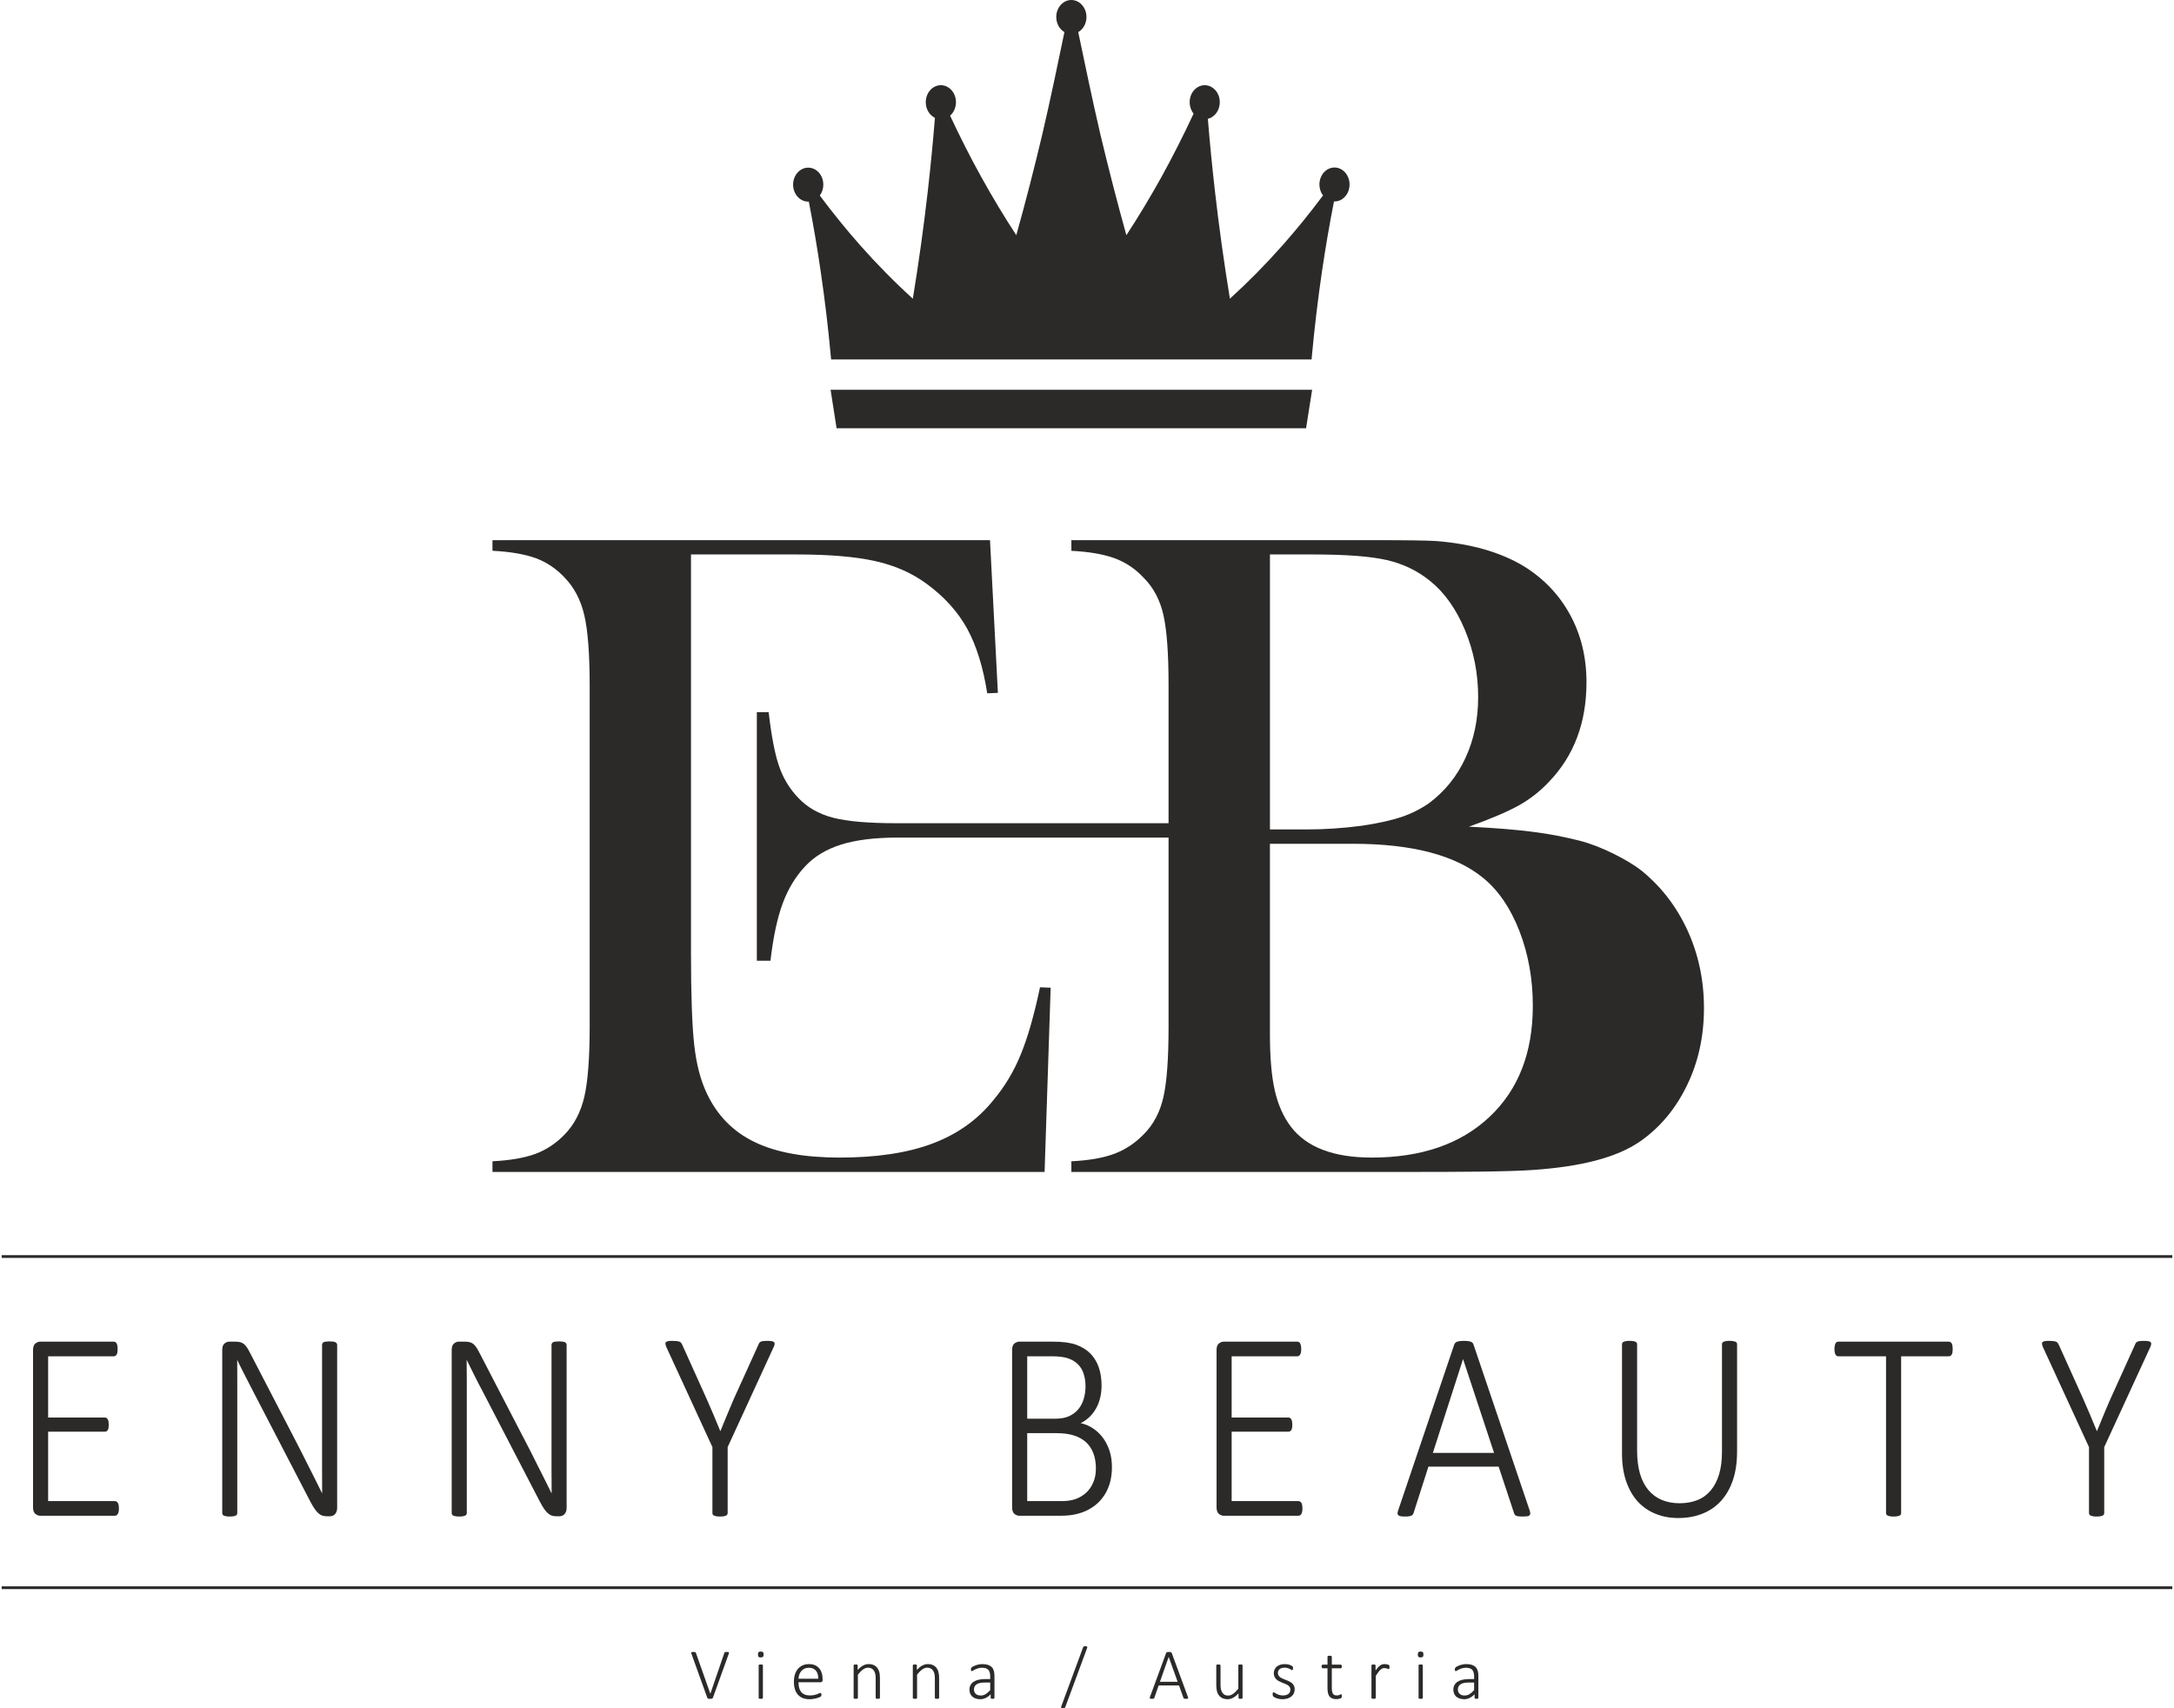 <?xml version="1.0" encoding="UTF-8"?>
<!DOCTYPE svg PUBLIC "-//W3C//DTD SVG 1.1//EN" "http://www.w3.org/Graphics/SVG/1.1/DTD/svg11.dtd">
<!-- Creator: CorelDRAW 2019 (64-Bit) -->
<svg xmlns="http://www.w3.org/2000/svg" xml:space="preserve" width="322px" height="253px" version="1.1" style="shape-rendering:geometricPrecision; text-rendering:geometricPrecision; image-rendering:optimizeQuality; fill-rule:evenodd; clip-rule:evenodd"
viewBox="0 0 322.02 253.41"
 xmlns:xlink="http://www.w3.org/1999/xlink">
 <defs>
  <style type="text/css">
   <![CDATA[
    .str0 {stroke:#2B2A29;stroke-width:0.41;stroke-miterlimit:10}
    .fil0 {fill:none;fill-rule:nonzero}
    .fil1 {fill:#2B2A29;fill-rule:nonzero}
   ]]>
  </style>
 </defs>
 <g id="Logo">
  <line class="fil0" x1="0" y1="186.4" x2="322.02" y2= "186.4" />
  <line class="fil0 str0" x1="0" y1="186.4" x2="322.02" y2= "186.4" />
  <line class="fil0" x1="0" y1="235.53" x2="322.02" y2= "235.53" />
  <line class="fil0 str0" x1="0" y1="235.53" x2="322.02" y2= "235.53" />
  <path class="fil1" d="M105.51 251.86c-0.01,0.03 -0.03,0.05 -0.05,0.07 -0.02,0.02 -0.05,0.03 -0.08,0.05 -0.03,0.01 -0.07,0.01 -0.12,0.02 -0.05,0.01 -0.1,0.01 -0.16,0.01 -0.05,0 -0.09,0 -0.12,0 -0.04,-0.01 -0.07,-0.01 -0.1,-0.02 -0.03,0 -0.05,-0.01 -0.07,-0.01 -0.02,-0.01 -0.04,-0.02 -0.06,-0.03 -0.02,-0.01 -0.03,-0.02 -0.04,-0.04 -0.01,-0.01 -0.02,-0.03 -0.03,-0.05l-2.36 -6.55c-0.02,-0.05 -0.03,-0.1 -0.02,-0.13 0,-0.03 0.01,-0.06 0.04,-0.08 0.02,-0.01 0.06,-0.03 0.11,-0.03 0.05,-0.01 0.11,-0.01 0.19,-0.01 0.07,0 0.13,0 0.17,0.01 0.04,0 0.07,0.01 0.09,0.02 0.02,0.01 0.04,0.03 0.06,0.04 0.01,0.02 0.02,0.04 0.03,0.07l2.14 6.06 0 0 2.08 -6.06c0.01,-0.03 0.01,-0.05 0.02,-0.07 0.02,-0.01 0.03,-0.03 0.06,-0.04 0.03,-0.01 0.06,-0.02 0.11,-0.02 0.05,-0.01 0.11,-0.01 0.18,-0.01 0.08,0 0.15,0 0.19,0.01 0.05,0.01 0.09,0.02 0.11,0.04 0.02,0.02 0.02,0.04 0.02,0.07 0,0.03 -0.01,0.08 -0.03,0.13l-2.36 6.55z"/>
  <path class="fil1" d="M112.93 251.87c0,0.02 0,0.04 -0.01,0.06 -0.01,0.02 -0.03,0.03 -0.05,0.04 -0.03,0.01 -0.06,0.02 -0.1,0.03 -0.04,0 -0.09,0.01 -0.16,0.01 -0.06,0 -0.11,-0.01 -0.15,-0.01 -0.04,-0.01 -0.07,-0.02 -0.1,-0.03 -0.02,-0.01 -0.04,-0.02 -0.05,-0.04 -0.01,-0.02 -0.01,-0.04 -0.01,-0.06l0 -4.81c0,-0.03 0,-0.05 0.01,-0.06 0.01,-0.02 0.03,-0.04 0.05,-0.05 0.03,-0.01 0.06,-0.02 0.1,-0.03 0.04,0 0.09,0 0.15,0 0.07,0 0.12,0 0.16,0 0.04,0.01 0.07,0.02 0.1,0.03 0.02,0.01 0.04,0.03 0.05,0.05 0.01,0.01 0.01,0.03 0.01,0.06l0 4.81zm0.1 -6.44c0,0.17 -0.03,0.29 -0.09,0.35 -0.06,0.06 -0.17,0.09 -0.33,0.09 -0.16,0 -0.27,-0.03 -0.32,-0.09 -0.06,-0.06 -0.09,-0.17 -0.09,-0.34 0,-0.17 0.03,-0.29 0.09,-0.35 0.06,-0.06 0.17,-0.09 0.33,-0.09 0.15,0 0.26,0.03 0.32,0.09 0.06,0.06 0.09,0.17 0.09,0.34z"/>
  <path class="fil1" d="M121.14 249.03c0.01,-0.51 -0.11,-0.91 -0.35,-1.2 -0.25,-0.29 -0.6,-0.43 -1.07,-0.43 -0.24,0 -0.45,0.05 -0.64,0.14 -0.18,0.09 -0.33,0.21 -0.46,0.36 -0.13,0.14 -0.22,0.32 -0.29,0.51 -0.07,0.2 -0.11,0.41 -0.12,0.62l2.93 0zm0.65 0.18c0,0.13 -0.03,0.22 -0.1,0.27 -0.07,0.05 -0.13,0.07 -0.2,0.07l-3.28 0c0,0.3 0.03,0.57 0.09,0.81 0.06,0.24 0.16,0.45 0.29,0.62 0.14,0.17 0.31,0.3 0.53,0.39 0.21,0.1 0.48,0.14 0.8,0.14 0.22,0 0.42,-0.02 0.6,-0.06 0.17,-0.03 0.33,-0.08 0.46,-0.13 0.13,-0.04 0.23,-0.09 0.32,-0.13 0.08,-0.04 0.14,-0.05 0.17,-0.05 0.02,0 0.04,0 0.06,0.01 0.02,0.01 0.03,0.03 0.04,0.05 0.02,0.02 0.02,0.05 0.03,0.09 0,0.04 0.01,0.08 0.01,0.13 0,0.03 -0.01,0.05 -0.01,0.07 0,0.03 -0.01,0.05 -0.01,0.07 -0.01,0.02 -0.02,0.04 -0.03,0.05 -0.01,0.02 -0.02,0.04 -0.04,0.06 -0.02,0.01 -0.07,0.05 -0.16,0.09 -0.1,0.04 -0.22,0.09 -0.37,0.13 -0.14,0.05 -0.32,0.09 -0.51,0.12 -0.2,0.04 -0.41,0.06 -0.64,0.06 -0.37,0 -0.7,-0.06 -0.99,-0.17 -0.29,-0.11 -0.53,-0.28 -0.72,-0.5 -0.2,-0.21 -0.35,-0.48 -0.45,-0.81 -0.1,-0.32 -0.15,-0.69 -0.15,-1.12 0,-0.41 0.05,-0.77 0.16,-1.1 0.1,-0.32 0.25,-0.59 0.45,-0.82 0.19,-0.22 0.43,-0.39 0.7,-0.51 0.28,-0.12 0.58,-0.18 0.92,-0.18 0.36,0 0.67,0.06 0.93,0.18 0.25,0.12 0.46,0.28 0.63,0.49 0.16,0.2 0.28,0.44 0.36,0.71 0.07,0.27 0.11,0.55 0.11,0.85l0 0.12z"/>
  <path class="fil1" d="M130.29 251.87c0,0.02 0,0.04 -0.01,0.06 -0.01,0.02 -0.03,0.03 -0.05,0.04 -0.03,0.01 -0.06,0.02 -0.1,0.03 -0.04,0 -0.09,0.01 -0.15,0.01 -0.06,0 -0.12,-0.01 -0.16,-0.01 -0.04,-0.01 -0.07,-0.02 -0.09,-0.03 -0.03,-0.01 -0.04,-0.02 -0.05,-0.04 -0.01,-0.02 -0.02,-0.04 -0.02,-0.06l0 -2.86c0,-0.3 -0.02,-0.54 -0.07,-0.72 -0.05,-0.19 -0.11,-0.35 -0.21,-0.48 -0.09,-0.14 -0.21,-0.24 -0.35,-0.31 -0.14,-0.07 -0.31,-0.11 -0.5,-0.11 -0.25,0 -0.49,0.09 -0.74,0.26 -0.24,0.17 -0.5,0.43 -0.77,0.77l0 3.45c0,0.02 0,0.04 -0.01,0.06 -0.01,0.02 -0.03,0.03 -0.05,0.04 -0.03,0.01 -0.06,0.02 -0.1,0.03 -0.04,0 -0.09,0.01 -0.16,0.01 -0.06,0 -0.11,-0.01 -0.15,-0.01 -0.04,-0.01 -0.07,-0.02 -0.1,-0.03 -0.02,-0.01 -0.04,-0.02 -0.05,-0.04 -0.01,-0.02 -0.01,-0.04 -0.01,-0.06l0 -4.81c0,-0.03 0,-0.05 0.01,-0.06 0.01,-0.02 0.03,-0.04 0.05,-0.05 0.03,-0.01 0.06,-0.02 0.1,-0.03 0.03,0 0.08,0 0.14,0 0.06,0 0.11,0 0.15,0 0.04,0.01 0.07,0.02 0.09,0.03 0.02,0.01 0.04,0.03 0.05,0.05 0.01,0.01 0.01,0.03 0.01,0.06l0 0.68c0.28,-0.31 0.55,-0.54 0.81,-0.67 0.27,-0.14 0.53,-0.21 0.8,-0.21 0.31,0 0.58,0.05 0.79,0.16 0.22,0.1 0.4,0.25 0.53,0.43 0.13,0.18 0.23,0.39 0.29,0.63 0.05,0.24 0.08,0.53 0.08,0.87l0 2.92z"/>
  <path class="fil1" d="M139.07 251.87c0,0.02 0,0.04 -0.01,0.06 -0.01,0.02 -0.03,0.03 -0.05,0.04 -0.03,0.01 -0.06,0.02 -0.1,0.03 -0.04,0 -0.09,0.01 -0.15,0.01 -0.07,0 -0.12,-0.01 -0.16,-0.01 -0.04,-0.01 -0.07,-0.02 -0.09,-0.03 -0.03,-0.01 -0.04,-0.02 -0.05,-0.04 -0.01,-0.02 -0.02,-0.04 -0.02,-0.06l0 -2.86c0,-0.3 -0.02,-0.54 -0.07,-0.72 -0.05,-0.19 -0.11,-0.35 -0.21,-0.48 -0.09,-0.14 -0.21,-0.24 -0.35,-0.31 -0.14,-0.07 -0.31,-0.11 -0.5,-0.11 -0.25,0 -0.49,0.09 -0.74,0.26 -0.24,0.17 -0.5,0.43 -0.77,0.77l0 3.45c0,0.02 0,0.04 -0.01,0.06 -0.02,0.02 -0.03,0.03 -0.06,0.04 -0.02,0.01 -0.05,0.02 -0.09,0.03 -0.04,0 -0.09,0.01 -0.16,0.01 -0.06,0 -0.11,-0.01 -0.15,-0.01 -0.04,-0.01 -0.07,-0.02 -0.1,-0.03 -0.02,-0.01 -0.04,-0.02 -0.05,-0.04 -0.01,-0.02 -0.01,-0.04 -0.01,-0.06l0 -4.81c0,-0.03 0,-0.05 0.01,-0.06 0.01,-0.02 0.03,-0.04 0.05,-0.05 0.03,-0.01 0.06,-0.02 0.09,-0.03 0.04,0 0.09,0 0.15,0 0.06,0 0.11,0 0.15,0 0.04,0.01 0.07,0.02 0.09,0.03 0.02,0.01 0.04,0.03 0.05,0.05 0,0.01 0.01,0.03 0.01,0.06l0 0.68c0.28,-0.31 0.55,-0.54 0.81,-0.67 0.27,-0.14 0.53,-0.21 0.8,-0.21 0.31,0 0.58,0.05 0.79,0.16 0.22,0.1 0.39,0.25 0.53,0.43 0.13,0.18 0.23,0.39 0.28,0.63 0.06,0.24 0.09,0.53 0.09,0.87l0 2.92z"/>
  <path class="fil1" d="M146.65 249.6l-0.88 0c-0.26,0 -0.48,0.02 -0.67,0.07 -0.19,0.04 -0.35,0.11 -0.48,0.2 -0.13,0.09 -0.22,0.19 -0.28,0.32 -0.07,0.12 -0.1,0.26 -0.1,0.42 0,0.28 0.09,0.5 0.27,0.67 0.17,0.16 0.42,0.24 0.74,0.24 0.25,0 0.48,-0.06 0.7,-0.19 0.22,-0.13 0.45,-0.33 0.7,-0.6l0 -1.13zm0.63 2.27c0,0.03 -0.01,0.06 -0.03,0.08 -0.03,0.02 -0.06,0.04 -0.1,0.04 -0.03,0.01 -0.08,0.02 -0.15,0.02 -0.06,0 -0.11,-0.01 -0.15,-0.02 -0.04,0 -0.08,-0.02 -0.1,-0.04 -0.02,-0.02 -0.03,-0.05 -0.03,-0.08l0 -0.54c-0.22,0.24 -0.46,0.42 -0.72,0.54 -0.26,0.13 -0.53,0.2 -0.81,0.2 -0.25,0 -0.48,-0.04 -0.68,-0.1 -0.2,-0.07 -0.37,-0.16 -0.51,-0.28 -0.14,-0.13 -0.24,-0.27 -0.32,-0.45 -0.07,-0.17 -0.11,-0.37 -0.11,-0.58 0,-0.27 0.06,-0.5 0.17,-0.7 0.11,-0.19 0.26,-0.36 0.47,-0.49 0.2,-0.13 0.44,-0.23 0.72,-0.29 0.29,-0.07 0.6,-0.1 0.95,-0.1l0.77 0 0 -0.42c0,-0.2 -0.02,-0.39 -0.07,-0.54 -0.04,-0.16 -0.11,-0.29 -0.2,-0.4 -0.1,-0.11 -0.22,-0.19 -0.38,-0.24 -0.15,-0.05 -0.34,-0.08 -0.56,-0.08 -0.21,0 -0.4,0.03 -0.57,0.08 -0.17,0.05 -0.32,0.11 -0.45,0.17 -0.12,0.06 -0.23,0.12 -0.31,0.17 -0.09,0.06 -0.15,0.08 -0.18,0.08 -0.02,0 -0.04,0 -0.06,-0.01 -0.02,-0.01 -0.03,-0.02 -0.05,-0.04 -0.01,-0.02 -0.02,-0.04 -0.02,-0.07 -0.01,-0.03 -0.01,-0.07 -0.01,-0.11 0,-0.08 0.01,-0.14 0.02,-0.18 0.01,-0.05 0.03,-0.09 0.08,-0.13 0.04,-0.05 0.12,-0.1 0.23,-0.16 0.12,-0.06 0.25,-0.12 0.4,-0.17 0.14,-0.05 0.3,-0.09 0.47,-0.12 0.17,-0.04 0.34,-0.05 0.51,-0.05 0.33,0 0.61,0.04 0.84,0.12 0.22,0.08 0.41,0.19 0.55,0.34 0.14,0.15 0.24,0.33 0.3,0.55 0.06,0.22 0.09,0.47 0.09,0.74l0 3.26z"/>
  <path class="fil1" d="M157.8 253.21c-0.02,0.04 -0.04,0.08 -0.06,0.1 -0.01,0.03 -0.04,0.05 -0.06,0.06 -0.03,0.01 -0.06,0.02 -0.1,0.03 -0.04,0 -0.08,0.01 -0.14,0.01 -0.05,0 -0.1,-0.01 -0.14,-0.02 -0.04,-0.01 -0.07,-0.02 -0.1,-0.04 -0.02,-0.02 -0.03,-0.05 -0.04,-0.08 -0.01,-0.03 0,-0.06 0.02,-0.1l3.24 -8.77c0.02,-0.04 0.03,-0.08 0.05,-0.1 0.02,-0.03 0.04,-0.04 0.07,-0.06 0.02,-0.01 0.06,-0.02 0.1,-0.03 0.03,0 0.08,-0.01 0.13,-0.01 0.06,0 0.1,0.01 0.14,0.02 0.04,0.01 0.07,0.03 0.1,0.04 0.02,0.02 0.03,0.05 0.04,0.08 0.01,0.03 0,0.06 -0.01,0.1l-3.24 8.77z"/>
  <path class="fil1" d="M173.13 245.79l0 0 -1.3 3.7 2.63 0 -1.33 -3.7zm2.86 5.97c0.02,0.05 0.03,0.09 0.03,0.13 -0.01,0.03 -0.02,0.06 -0.04,0.08 -0.02,0.01 -0.06,0.02 -0.11,0.03 -0.05,0 -0.11,0.01 -0.18,0.01 -0.07,0 -0.13,-0.01 -0.18,-0.01 -0.04,-0.01 -0.08,-0.01 -0.1,-0.02 -0.03,-0.01 -0.05,-0.03 -0.06,-0.05 -0.01,-0.01 -0.02,-0.04 -0.03,-0.06l-0.66 -1.84 -3.02 0 -0.64 1.83c0,0.02 -0.01,0.05 -0.03,0.06 -0.01,0.02 -0.03,0.04 -0.06,0.05 -0.02,0.01 -0.06,0.02 -0.1,0.03 -0.05,0 -0.1,0.01 -0.17,0.01 -0.07,0 -0.14,-0.01 -0.19,-0.01 -0.04,-0.01 -0.08,-0.02 -0.1,-0.04 -0.03,-0.02 -0.04,-0.04 -0.04,-0.07 0,-0.04 0.01,-0.08 0.03,-0.13l2.41 -6.55c0.01,-0.03 0.02,-0.05 0.05,-0.07 0.02,-0.02 0.04,-0.04 0.08,-0.05 0.03,-0.01 0.07,-0.02 0.12,-0.02 0.05,-0.01 0.1,-0.01 0.16,-0.01 0.07,0 0.12,0 0.17,0.01 0.05,0 0.09,0.01 0.12,0.02 0.04,0.01 0.06,0.03 0.08,0.05 0.02,0.02 0.04,0.04 0.05,0.07l2.41 6.55z"/>
  <path class="fil1" d="M184.09 251.87c0,0.02 0,0.04 -0.01,0.06 -0.01,0.02 -0.03,0.03 -0.05,0.04 -0.03,0.01 -0.06,0.02 -0.1,0.03 -0.04,0 -0.08,0.01 -0.14,0.01 -0.07,0 -0.12,-0.01 -0.16,-0.01 -0.03,-0.01 -0.06,-0.02 -0.09,-0.03 -0.02,-0.01 -0.03,-0.02 -0.04,-0.04 -0.01,-0.02 -0.01,-0.04 -0.01,-0.06l0 -0.68c-0.28,0.31 -0.55,0.53 -0.82,0.67 -0.26,0.14 -0.52,0.21 -0.79,0.21 -0.31,0 -0.58,-0.06 -0.79,-0.16 -0.22,-0.11 -0.39,-0.25 -0.53,-0.44 -0.13,-0.18 -0.23,-0.39 -0.28,-0.63 -0.06,-0.24 -0.09,-0.53 -0.09,-0.88l0 -2.9c0,-0.03 0,-0.05 0.01,-0.06 0.01,-0.02 0.03,-0.04 0.05,-0.05 0.03,-0.01 0.06,-0.02 0.1,-0.03 0.04,0 0.09,0 0.15,0 0.06,0 0.12,0 0.16,0 0.04,0.01 0.07,0.02 0.09,0.03 0.03,0.01 0.04,0.03 0.05,0.05 0.02,0.01 0.02,0.03 0.02,0.06l0 2.85c0,0.29 0.02,0.54 0.07,0.72 0.05,0.19 0.12,0.35 0.21,0.49 0.09,0.13 0.21,0.23 0.35,0.31 0.14,0.07 0.31,0.1 0.5,0.1 0.25,0 0.49,-0.08 0.74,-0.26 0.24,-0.17 0.5,-0.43 0.77,-0.76l0 -3.45c0,-0.03 0,-0.05 0.01,-0.06 0.01,-0.02 0.03,-0.04 0.05,-0.05 0.03,-0.01 0.06,-0.02 0.1,-0.03 0.04,0 0.09,0 0.16,0 0.06,0 0.11,0 0.15,0 0.04,0.01 0.07,0.02 0.1,0.03 0.02,0.01 0.04,0.03 0.05,0.05 0.01,0.01 0.01,0.03 0.01,0.06l0 4.81z"/>
  <path class="fil1" d="M191.82 250.59c0,0.23 -0.05,0.43 -0.13,0.62 -0.09,0.18 -0.21,0.33 -0.37,0.46 -0.15,0.13 -0.34,0.23 -0.56,0.29 -0.22,0.07 -0.47,0.11 -0.73,0.11 -0.17,0 -0.33,-0.02 -0.47,-0.04 -0.15,-0.03 -0.29,-0.06 -0.41,-0.1 -0.12,-0.05 -0.22,-0.09 -0.31,-0.14 -0.08,-0.04 -0.14,-0.08 -0.18,-0.12 -0.04,-0.03 -0.07,-0.08 -0.08,-0.13 -0.02,-0.05 -0.03,-0.12 -0.03,-0.21 0,-0.05 0,-0.09 0.01,-0.13 0.01,-0.03 0.02,-0.06 0.03,-0.09 0.01,-0.02 0.02,-0.04 0.04,-0.05 0.02,-0.01 0.04,-0.02 0.06,-0.02 0.04,0 0.09,0.02 0.17,0.07 0.07,0.05 0.17,0.11 0.28,0.17 0.11,0.05 0.24,0.11 0.4,0.16 0.15,0.05 0.33,0.07 0.53,0.07 0.16,0 0.31,-0.01 0.45,-0.05 0.13,-0.04 0.25,-0.09 0.35,-0.16 0.1,-0.07 0.18,-0.16 0.23,-0.27 0.05,-0.12 0.08,-0.25 0.08,-0.39 0,-0.15 -0.03,-0.28 -0.1,-0.38 -0.07,-0.11 -0.17,-0.2 -0.28,-0.27 -0.12,-0.08 -0.25,-0.14 -0.4,-0.2 -0.14,-0.06 -0.29,-0.12 -0.45,-0.18 -0.15,-0.07 -0.3,-0.13 -0.45,-0.21 -0.15,-0.07 -0.28,-0.16 -0.39,-0.27 -0.12,-0.11 -0.21,-0.23 -0.28,-0.38 -0.07,-0.15 -0.11,-0.33 -0.11,-0.54 0,-0.17 0.03,-0.33 0.1,-0.49 0.06,-0.16 0.16,-0.31 0.29,-0.44 0.13,-0.12 0.3,-0.23 0.51,-0.3 0.21,-0.08 0.45,-0.12 0.74,-0.12 0.12,0 0.24,0.01 0.36,0.03 0.12,0.02 0.22,0.04 0.32,0.07 0.1,0.04 0.18,0.07 0.25,0.11 0.08,0.04 0.13,0.07 0.17,0.1 0.03,0.02 0.06,0.05 0.07,0.07 0.01,0.02 0.02,0.04 0.03,0.06 0,0.02 0.01,0.05 0.01,0.08 0,0.03 0.01,0.06 0.01,0.11 0,0.04 -0.01,0.08 -0.01,0.11 -0.01,0.03 -0.02,0.06 -0.03,0.09 -0.01,0.02 -0.02,0.04 -0.04,0.05 -0.01,0.02 -0.03,0.02 -0.05,0.02 -0.03,0 -0.07,-0.02 -0.13,-0.06 -0.06,-0.03 -0.13,-0.08 -0.22,-0.12 -0.09,-0.05 -0.2,-0.09 -0.33,-0.13 -0.13,-0.04 -0.28,-0.06 -0.44,-0.06 -0.17,0 -0.32,0.02 -0.44,0.06 -0.13,0.04 -0.23,0.09 -0.31,0.16 -0.09,0.07 -0.15,0.16 -0.19,0.25 -0.04,0.1 -0.06,0.2 -0.06,0.32 0,0.15 0.04,0.28 0.11,0.39 0.07,0.11 0.16,0.2 0.28,0.28 0.12,0.08 0.25,0.15 0.4,0.2 0.15,0.07 0.3,0.13 0.45,0.19 0.16,0.06 0.31,0.12 0.46,0.2 0.15,0.07 0.28,0.16 0.4,0.26 0.11,0.1 0.21,0.22 0.28,0.37 0.07,0.14 0.11,0.32 0.11,0.52z"/>
  <path class="fil1" d="M198.82 251.58c0,0.08 -0.01,0.14 -0.02,0.18 -0.01,0.05 -0.03,0.09 -0.06,0.11 -0.03,0.03 -0.07,0.05 -0.12,0.08 -0.05,0.02 -0.11,0.04 -0.18,0.05 -0.06,0.02 -0.13,0.03 -0.21,0.04 -0.07,0.01 -0.15,0.02 -0.22,0.02 -0.23,0 -0.44,-0.04 -0.6,-0.1 -0.17,-0.06 -0.31,-0.16 -0.41,-0.29 -0.11,-0.13 -0.19,-0.29 -0.23,-0.49 -0.05,-0.2 -0.08,-0.43 -0.08,-0.7l0 -3 -0.71 0c-0.05,0 -0.09,-0.02 -0.12,-0.07 -0.03,-0.04 -0.04,-0.11 -0.04,-0.2 0,-0.04 0,-0.08 0.01,-0.11 0,-0.04 0.01,-0.07 0.03,-0.09 0.01,-0.02 0.03,-0.04 0.05,-0.05 0.02,-0.01 0.04,-0.02 0.07,-0.02l0.71 0 0 -1.18c0,-0.02 0.01,-0.04 0.02,-0.06 0.01,-0.01 0.02,-0.03 0.05,-0.04 0.02,-0.01 0.05,-0.02 0.1,-0.03 0.04,0 0.09,-0.01 0.15,-0.01 0.06,0 0.11,0.01 0.15,0.01 0.05,0.01 0.08,0.02 0.1,0.03 0.02,0.01 0.04,0.03 0.05,0.04 0.01,0.02 0.02,0.04 0.02,0.06l0 1.18 1.33 0c0.02,0 0.04,0.01 0.06,0.02 0.02,0.01 0.04,0.03 0.05,0.05 0.02,0.02 0.03,0.05 0.04,0.09 0,0.03 0.01,0.07 0.01,0.11 0,0.09 -0.02,0.16 -0.05,0.2 -0.03,0.05 -0.07,0.07 -0.11,0.07l-1.33 0 0 2.91c0,0.37 0.05,0.64 0.15,0.84 0.11,0.19 0.3,0.28 0.58,0.28 0.08,0 0.16,-0.01 0.23,-0.02 0.07,-0.02 0.13,-0.04 0.18,-0.06 0.05,-0.02 0.1,-0.04 0.14,-0.06 0.03,-0.02 0.07,-0.03 0.09,-0.03 0.02,0 0.04,0.01 0.05,0.01 0.02,0.01 0.03,0.02 0.04,0.04 0.01,0.02 0.01,0.05 0.02,0.08 0,0.03 0.01,0.07 0.01,0.11z"/>
  <path class="fil1" d="M205.88 247.3c0,0.05 0,0.1 0,0.14 0,0.03 -0.01,0.06 -0.02,0.09 -0.01,0.02 -0.02,0.04 -0.03,0.05 -0.01,0.01 -0.03,0.02 -0.05,0.02 -0.03,0 -0.07,-0.01 -0.11,-0.03 -0.05,-0.01 -0.1,-0.03 -0.15,-0.05 -0.06,-0.01 -0.12,-0.03 -0.19,-0.05 -0.07,-0.01 -0.14,-0.02 -0.22,-0.02 -0.1,0 -0.19,0.02 -0.28,0.06 -0.1,0.04 -0.19,0.11 -0.29,0.2 -0.1,0.09 -0.21,0.21 -0.32,0.36 -0.11,0.14 -0.24,0.33 -0.37,0.54l0 3.26c0,0.02 -0.01,0.04 -0.02,0.06 -0.01,0.02 -0.03,0.03 -0.05,0.04 -0.02,0.01 -0.05,0.02 -0.1,0.03 -0.04,0 -0.09,0.01 -0.15,0.01 -0.06,0 -0.11,-0.01 -0.15,-0.01 -0.04,-0.01 -0.08,-0.02 -0.1,-0.03 -0.03,-0.01 -0.04,-0.02 -0.05,-0.04 -0.01,-0.02 -0.02,-0.04 -0.02,-0.06l0 -4.81c0,-0.03 0.01,-0.05 0.02,-0.06 0.01,-0.02 0.02,-0.04 0.05,-0.05 0.02,-0.01 0.05,-0.02 0.09,-0.02 0.04,-0.01 0.09,-0.01 0.15,-0.01 0.06,0 0.11,0 0.15,0.01 0.04,0 0.07,0.01 0.09,0.02 0.02,0.01 0.03,0.03 0.04,0.05 0.01,0.01 0.02,0.03 0.02,0.06l0 0.76c0.13,-0.21 0.26,-0.37 0.38,-0.49 0.12,-0.13 0.23,-0.22 0.33,-0.29 0.11,-0.07 0.21,-0.12 0.31,-0.14 0.11,-0.03 0.21,-0.04 0.32,-0.04 0.04,0 0.1,0 0.16,0.01 0.06,0 0.12,0.01 0.19,0.03 0.07,0.01 0.13,0.03 0.19,0.05 0.05,0.02 0.09,0.03 0.11,0.05 0.02,0.02 0.04,0.03 0.04,0.04 0.01,0.01 0.02,0.03 0.02,0.05 0.01,0.02 0.01,0.05 0.01,0.08 0,0.03 0,0.08 0,0.13z"/>
  <path class="fil1" d="M210.83 251.87c0,0.02 -0.01,0.04 -0.02,0.06 -0.01,0.02 -0.02,0.03 -0.05,0.04 -0.02,0.01 -0.05,0.02 -0.09,0.03 -0.04,0 -0.1,0.01 -0.16,0.01 -0.06,0 -0.11,-0.01 -0.15,-0.01 -0.04,-0.01 -0.08,-0.02 -0.1,-0.03 -0.03,-0.01 -0.04,-0.02 -0.05,-0.04 -0.01,-0.02 -0.01,-0.04 -0.01,-0.06l0 -4.81c0,-0.03 0,-0.05 0.01,-0.06 0.01,-0.02 0.02,-0.04 0.05,-0.05 0.02,-0.01 0.06,-0.02 0.1,-0.03 0.04,0 0.09,0 0.15,0 0.06,0 0.12,0 0.16,0 0.04,0.01 0.07,0.02 0.09,0.03 0.03,0.01 0.04,0.03 0.05,0.05 0.01,0.01 0.02,0.03 0.02,0.06l0 4.81zm0.09 -6.44c0,0.17 -0.03,0.29 -0.09,0.35 -0.06,0.06 -0.17,0.09 -0.33,0.09 -0.15,0 -0.26,-0.03 -0.32,-0.09 -0.06,-0.06 -0.09,-0.17 -0.09,-0.34 0,-0.17 0.03,-0.29 0.09,-0.35 0.07,-0.06 0.18,-0.09 0.33,-0.09 0.16,0 0.27,0.03 0.33,0.09 0.05,0.06 0.08,0.17 0.08,0.34z"/>
  <path class="fil1" d="M218.44 249.6l-0.88 0c-0.26,0 -0.48,0.02 -0.67,0.07 -0.19,0.04 -0.35,0.11 -0.48,0.2 -0.13,0.09 -0.22,0.19 -0.28,0.32 -0.07,0.12 -0.1,0.26 -0.1,0.42 0,0.28 0.09,0.5 0.27,0.67 0.17,0.16 0.42,0.24 0.74,0.24 0.25,0 0.49,-0.06 0.7,-0.19 0.22,-0.13 0.45,-0.33 0.7,-0.6l0 -1.13zm0.63 2.27c0,0.03 -0.01,0.06 -0.03,0.08 -0.03,0.02 -0.06,0.04 -0.09,0.04 -0.04,0.01 -0.09,0.02 -0.16,0.02 -0.06,0 -0.11,-0.01 -0.15,-0.02 -0.04,0 -0.08,-0.02 -0.1,-0.04 -0.02,-0.02 -0.03,-0.05 -0.03,-0.08l0 -0.54c-0.22,0.24 -0.46,0.42 -0.72,0.54 -0.26,0.13 -0.53,0.2 -0.81,0.2 -0.25,0 -0.48,-0.04 -0.68,-0.1 -0.2,-0.07 -0.37,-0.16 -0.51,-0.28 -0.13,-0.13 -0.24,-0.27 -0.32,-0.45 -0.07,-0.17 -0.11,-0.37 -0.11,-0.58 0,-0.27 0.06,-0.5 0.17,-0.7 0.11,-0.19 0.26,-0.36 0.47,-0.49 0.2,-0.13 0.44,-0.23 0.72,-0.29 0.29,-0.07 0.6,-0.1 0.95,-0.1l0.77 0 0 -0.42c0,-0.2 -0.02,-0.39 -0.07,-0.54 -0.04,-0.16 -0.11,-0.29 -0.2,-0.4 -0.1,-0.11 -0.22,-0.19 -0.38,-0.24 -0.15,-0.05 -0.34,-0.08 -0.55,-0.08 -0.22,0 -0.41,0.03 -0.58,0.08 -0.17,0.05 -0.32,0.11 -0.45,0.17 -0.12,0.06 -0.23,0.12 -0.31,0.17 -0.09,0.06 -0.15,0.08 -0.18,0.08 -0.02,0 -0.04,0 -0.06,-0.01 -0.02,-0.01 -0.03,-0.02 -0.04,-0.04 -0.02,-0.02 -0.03,-0.04 -0.03,-0.07 -0.01,-0.03 -0.01,-0.07 -0.01,-0.11 0,-0.08 0.01,-0.14 0.02,-0.18 0.01,-0.05 0.04,-0.09 0.08,-0.13 0.04,-0.05 0.12,-0.1 0.24,-0.16 0.11,-0.06 0.24,-0.12 0.39,-0.17 0.14,-0.05 0.3,-0.09 0.47,-0.12 0.17,-0.04 0.34,-0.05 0.51,-0.05 0.33,0 0.61,0.04 0.84,0.12 0.23,0.08 0.41,0.19 0.55,0.34 0.14,0.15 0.24,0.33 0.3,0.55 0.06,0.22 0.09,0.47 0.09,0.74l0 3.26z"/>
  <path class="fil1" d="M17.39 223.78c0,0.17 -0.01,0.32 -0.04,0.45 -0.02,0.14 -0.06,0.25 -0.12,0.34 -0.05,0.1 -0.12,0.17 -0.19,0.21 -0.07,0.05 -0.15,0.07 -0.24,0.07l-11.12 0c-0.22,0 -0.45,-0.09 -0.68,-0.27 -0.23,-0.18 -0.35,-0.51 -0.35,-0.98l0 -23.32c0,-0.48 0.12,-0.81 0.35,-0.98 0.23,-0.18 0.46,-0.27 0.68,-0.27l10.96 0c0.08,0 0.16,0.02 0.23,0.07 0.08,0.04 0.14,0.11 0.19,0.2 0.05,0.1 0.08,0.21 0.11,0.35 0.02,0.14 0.03,0.31 0.03,0.49 0,0.18 -0.01,0.33 -0.03,0.46 -0.03,0.14 -0.06,0.24 -0.11,0.33 -0.05,0.09 -0.11,0.15 -0.19,0.2 -0.07,0.05 -0.15,0.07 -0.23,0.07l-9.75 0 0 9.08 8.41 0c0.09,0 0.18,0.03 0.25,0.07 0.08,0.05 0.14,0.12 0.19,0.2 0.05,0.09 0.08,0.2 0.11,0.34 0.02,0.14 0.03,0.3 0.03,0.49 0,0.17 -0.01,0.32 -0.03,0.45 -0.03,0.13 -0.06,0.23 -0.11,0.31 -0.05,0.08 -0.11,0.14 -0.19,0.18 -0.07,0.04 -0.16,0.06 -0.25,0.06l-8.41 0 0 10.3 9.91 0c0.09,0 0.17,0.02 0.24,0.07 0.07,0.04 0.14,0.11 0.19,0.2 0.06,0.08 0.1,0.2 0.12,0.34 0.03,0.14 0.04,0.3 0.04,0.49z"/>
  <path class="fil1" d="M49.77 223.68c0,0.24 -0.04,0.43 -0.11,0.59 -0.06,0.16 -0.15,0.29 -0.25,0.39 -0.11,0.1 -0.22,0.17 -0.35,0.21 -0.13,0.04 -0.25,0.06 -0.36,0.06l-0.46 0c-0.24,0 -0.47,-0.03 -0.67,-0.1 -0.2,-0.06 -0.4,-0.18 -0.59,-0.35 -0.19,-0.16 -0.37,-0.39 -0.56,-0.66 -0.19,-0.28 -0.41,-0.64 -0.64,-1.08l-8.37 -16.13c-0.41,-0.79 -0.83,-1.59 -1.25,-2.43 -0.43,-0.83 -0.83,-1.63 -1.21,-2.42l-0.01 0c0.01,0.97 0.01,1.97 0.01,2.98l0 2.99 0 16.72c0,0.08 -0.01,0.16 -0.05,0.22 -0.04,0.07 -0.1,0.12 -0.18,0.16 -0.09,0.04 -0.2,0.08 -0.34,0.1 -0.14,0.03 -0.32,0.04 -0.54,0.04 -0.21,0 -0.39,-0.01 -0.54,-0.04 -0.14,-0.02 -0.26,-0.06 -0.35,-0.1 -0.08,-0.04 -0.14,-0.09 -0.18,-0.16 -0.04,-0.06 -0.05,-0.14 -0.05,-0.22l0 -24.17c0,-0.48 0.11,-0.81 0.34,-0.98 0.24,-0.19 0.46,-0.27 0.68,-0.27l0.92 0c0.29,0 0.54,0.02 0.74,0.08 0.19,0.05 0.37,0.14 0.53,0.26 0.16,0.13 0.31,0.31 0.47,0.54 0.15,0.24 0.32,0.53 0.5,0.89l6.41 12.36c0.4,0.77 0.78,1.51 1.14,2.22 0.36,0.71 0.71,1.41 1.06,2.1 0.34,0.68 0.68,1.36 1.02,2.02 0.33,0.67 0.67,1.34 1,2.02l0.01 0c-0.01,-1.12 -0.01,-2.28 -0.01,-3.49l0 -3.5 0 -15.03c0,-0.08 0.01,-0.15 0.05,-0.21 0.04,-0.07 0.1,-0.13 0.18,-0.18 0.09,-0.04 0.2,-0.07 0.34,-0.09 0.14,-0.02 0.33,-0.03 0.55,-0.03 0.19,0 0.36,0.01 0.51,0.03 0.15,0.02 0.26,0.05 0.35,0.09 0.08,0.05 0.15,0.11 0.19,0.18 0.04,0.06 0.07,0.13 0.07,0.21l0 24.18z"/>
  <path class="fil1" d="M83.81 223.68c0,0.24 -0.03,0.43 -0.1,0.59 -0.07,0.16 -0.15,0.29 -0.26,0.39 -0.1,0.1 -0.22,0.17 -0.35,0.21 -0.13,0.04 -0.24,0.06 -0.35,0.06l-0.46 0c-0.25,0 -0.47,-0.03 -0.67,-0.1 -0.2,-0.06 -0.4,-0.18 -0.59,-0.35 -0.19,-0.16 -0.38,-0.39 -0.57,-0.66 -0.19,-0.28 -0.4,-0.64 -0.63,-1.08l-8.37 -16.13c-0.42,-0.79 -0.84,-1.59 -1.26,-2.43 -0.42,-0.83 -0.82,-1.63 -1.2,-2.42l-0.02 0c0.01,0.97 0.02,1.97 0.02,2.98l0 2.99 0 16.72c0,0.08 -0.02,0.16 -0.06,0.22 -0.03,0.07 -0.09,0.12 -0.18,0.16 -0.08,0.04 -0.2,0.08 -0.34,0.1 -0.14,0.03 -0.32,0.04 -0.54,0.04 -0.21,0 -0.39,-0.01 -0.53,-0.04 -0.15,-0.02 -0.27,-0.06 -0.35,-0.1 -0.09,-0.04 -0.15,-0.09 -0.18,-0.16 -0.04,-0.06 -0.06,-0.14 -0.06,-0.22l0 -24.17c0,-0.48 0.12,-0.81 0.35,-0.98 0.23,-0.19 0.46,-0.27 0.68,-0.27l0.92 0c0.29,0 0.53,0.02 0.73,0.08 0.2,0.05 0.37,0.14 0.53,0.26 0.16,0.13 0.32,0.31 0.47,0.54 0.15,0.24 0.32,0.53 0.5,0.89l6.41 12.36c0.4,0.77 0.79,1.51 1.15,2.22 0.36,0.71 0.71,1.41 1.05,2.1 0.34,0.68 0.68,1.36 1.02,2.02 0.34,0.67 0.67,1.34 1,2.02l0.02 0c-0.01,-1.12 -0.02,-2.28 -0.02,-3.49l0 -3.5 0 -15.03c0,-0.08 0.02,-0.15 0.06,-0.21 0.03,-0.07 0.09,-0.13 0.18,-0.18 0.08,-0.04 0.2,-0.07 0.34,-0.09 0.14,-0.02 0.32,-0.03 0.54,-0.03 0.2,0 0.37,0.01 0.51,0.03 0.15,0.02 0.27,0.05 0.35,0.09 0.09,0.05 0.15,0.11 0.2,0.18 0.04,0.06 0.06,0.13 0.06,0.21l0 24.18z"/>
  <path class="fil1" d="M107.7 214.67l0 9.78c0,0.08 -0.02,0.16 -0.06,0.22 -0.03,0.07 -0.1,0.12 -0.18,0.16 -0.09,0.04 -0.2,0.08 -0.35,0.1 -0.15,0.03 -0.32,0.04 -0.53,0.04 -0.22,0 -0.4,-0.01 -0.54,-0.04 -0.14,-0.02 -0.26,-0.06 -0.35,-0.1 -0.09,-0.04 -0.16,-0.09 -0.2,-0.16 -0.03,-0.06 -0.05,-0.14 -0.05,-0.22l0 -9.78 -6.83 -14.83c-0.08,-0.2 -0.13,-0.36 -0.14,-0.48 -0.02,-0.12 0.01,-0.21 0.08,-0.28 0.07,-0.06 0.18,-0.11 0.34,-0.13 0.16,-0.03 0.36,-0.04 0.6,-0.04 0.27,0 0.49,0.01 0.66,0.03 0.16,0.02 0.29,0.05 0.4,0.09 0.1,0.04 0.18,0.09 0.23,0.16 0.05,0.06 0.1,0.14 0.15,0.23l3.63 8.05c0.34,0.76 0.68,1.54 1.02,2.35 0.33,0.82 0.67,1.63 1.02,2.46l0.03 0c0.32,-0.79 0.65,-1.58 0.98,-2.38 0.33,-0.79 0.66,-1.59 1,-2.37l3.68 -8.11c0.03,-0.09 0.07,-0.17 0.12,-0.23 0.05,-0.07 0.12,-0.12 0.21,-0.16 0.08,-0.04 0.19,-0.07 0.33,-0.09 0.15,-0.02 0.32,-0.03 0.53,-0.03 0.29,0 0.53,0.01 0.71,0.04 0.19,0.02 0.32,0.07 0.39,0.15 0.07,0.07 0.1,0.16 0.09,0.28 -0.01,0.12 -0.06,0.28 -0.15,0.46l-6.82 14.83z"/>
  <path class="fil1" d="M162.33 217.83c0,-0.85 -0.13,-1.61 -0.38,-2.26 -0.25,-0.65 -0.62,-1.2 -1.1,-1.64 -0.48,-0.43 -1.08,-0.77 -1.79,-0.99 -0.71,-0.23 -1.59,-0.34 -2.64,-0.34l-4.28 0 0 10.08 5.18 0c0.76,0 1.43,-0.11 2.01,-0.31 0.58,-0.21 1.09,-0.51 1.54,-0.92 0.45,-0.41 0.8,-0.91 1.06,-1.52 0.27,-0.6 0.4,-1.3 0.4,-2.1zm-1.54 -12.14c0,-0.68 -0.09,-1.29 -0.26,-1.84 -0.17,-0.56 -0.44,-1.03 -0.82,-1.42 -0.37,-0.39 -0.86,-0.7 -1.46,-0.91 -0.59,-0.21 -1.4,-0.32 -2.4,-0.32l-3.71 0 0 9.26 4.08 0c0.89,0 1.61,-0.13 2.16,-0.39 0.55,-0.26 1.01,-0.61 1.36,-1.04 0.36,-0.44 0.62,-0.95 0.79,-1.53 0.17,-0.58 0.26,-1.18 0.26,-1.81zm3.92 11.94c0,0.76 -0.08,1.46 -0.24,2.11 -0.17,0.66 -0.4,1.25 -0.71,1.78 -0.31,0.53 -0.68,1 -1.12,1.42 -0.44,0.41 -0.94,0.76 -1.5,1.05 -0.55,0.28 -1.15,0.5 -1.8,0.64 -0.65,0.15 -1.4,0.22 -2.26,0.22l-6.15 0c-0.22,0 -0.44,-0.09 -0.68,-0.27 -0.23,-0.18 -0.35,-0.51 -0.35,-0.98l0 -23.32c0,-0.48 0.12,-0.81 0.35,-0.99 0.24,-0.17 0.46,-0.26 0.68,-0.26l5.1 0c1.39,0 2.51,0.15 3.36,0.45 0.86,0.31 1.57,0.75 2.12,1.31 0.56,0.57 0.97,1.25 1.25,2.06 0.28,0.8 0.41,1.7 0.41,2.68 0,0.61 -0.06,1.2 -0.19,1.76 -0.13,0.56 -0.32,1.08 -0.58,1.56 -0.25,0.47 -0.58,0.91 -0.96,1.29 -0.39,0.39 -0.84,0.72 -1.37,0.98 0.64,0.13 1.24,0.38 1.8,0.75 0.56,0.37 1.06,0.83 1.48,1.39 0.42,0.56 0.75,1.2 1,1.94 0.24,0.74 0.36,1.55 0.36,2.43z"/>
  <path class="fil1" d="M192.97 223.78c0,0.17 -0.01,0.32 -0.04,0.45 -0.02,0.14 -0.06,0.25 -0.11,0.34 -0.06,0.1 -0.12,0.17 -0.2,0.21 -0.07,0.05 -0.15,0.07 -0.24,0.07l-11.12 0c-0.22,0 -0.44,-0.09 -0.68,-0.27 -0.23,-0.18 -0.35,-0.51 -0.35,-0.98l0 -23.32c0,-0.48 0.12,-0.81 0.35,-0.98 0.24,-0.18 0.46,-0.27 0.68,-0.27l10.96 0c0.08,0 0.16,0.02 0.24,0.07 0.07,0.04 0.13,0.11 0.18,0.2 0.05,0.1 0.09,0.21 0.11,0.35 0.03,0.14 0.04,0.31 0.04,0.49 0,0.18 -0.01,0.33 -0.04,0.46 -0.02,0.14 -0.06,0.24 -0.11,0.33 -0.05,0.09 -0.11,0.15 -0.18,0.2 -0.08,0.05 -0.16,0.07 -0.24,0.07l-9.75 0 0 9.08 8.41 0c0.1,0 0.18,0.03 0.26,0.07 0.07,0.05 0.13,0.12 0.18,0.2 0.05,0.09 0.08,0.2 0.11,0.34 0.02,0.14 0.04,0.3 0.04,0.49 0,0.17 -0.02,0.32 -0.04,0.45 -0.03,0.13 -0.06,0.23 -0.11,0.31 -0.05,0.08 -0.11,0.14 -0.18,0.18 -0.08,0.04 -0.16,0.06 -0.26,0.06l-8.41 0 0 10.3 9.91 0c0.09,0 0.17,0.02 0.24,0.07 0.08,0.04 0.14,0.11 0.2,0.2 0.05,0.08 0.09,0.2 0.11,0.34 0.03,0.14 0.04,0.3 0.04,0.49z"/>
  <path class="fil1" d="M216.81 201.64l-0.02 0 -4.47 13.89 9.08 0 -4.59 -13.89zm9.86 22.4c0.07,0.19 0.11,0.36 0.1,0.48 -0.01,0.13 -0.05,0.23 -0.13,0.29 -0.08,0.07 -0.2,0.11 -0.37,0.13 -0.16,0.02 -0.37,0.03 -0.63,0.03 -0.26,0 -0.46,-0.01 -0.61,-0.03 -0.16,-0.02 -0.28,-0.05 -0.36,-0.09 -0.09,-0.04 -0.15,-0.09 -0.2,-0.16 -0.04,-0.06 -0.08,-0.14 -0.11,-0.24l-2.28 -6.88 -10.42 0 -2.19 6.84c-0.02,0.1 -0.06,0.18 -0.11,0.24 -0.05,0.07 -0.11,0.13 -0.2,0.17 -0.09,0.05 -0.2,0.09 -0.36,0.11 -0.15,0.03 -0.34,0.04 -0.58,0.04 -0.25,0 -0.47,-0.01 -0.64,-0.04 -0.17,-0.02 -0.29,-0.07 -0.37,-0.14 -0.08,-0.06 -0.13,-0.16 -0.13,-0.28 -0.01,-0.12 0.02,-0.28 0.1,-0.47l8.31 -24.58c0.04,-0.1 0.09,-0.19 0.17,-0.26 0.07,-0.08 0.17,-0.13 0.28,-0.17 0.12,-0.04 0.26,-0.07 0.42,-0.09 0.17,-0.02 0.35,-0.03 0.56,-0.03 0.22,0 0.42,0.01 0.58,0.03 0.17,0.02 0.31,0.05 0.42,0.09 0.12,0.04 0.21,0.09 0.28,0.17 0.07,0.07 0.12,0.16 0.15,0.26l8.32 24.58z"/>
  <path class="fil1" d="M257.45 215.35c0,1.57 -0.2,2.97 -0.61,4.19 -0.41,1.23 -1,2.26 -1.76,3.1 -0.76,0.84 -1.67,1.47 -2.75,1.9 -1.08,0.44 -2.28,0.65 -3.62,0.65 -1.21,0 -2.32,-0.2 -3.34,-0.62 -1.03,-0.41 -1.91,-1.02 -2.65,-1.82 -0.74,-0.81 -1.31,-1.81 -1.72,-3 -0.41,-1.19 -0.62,-2.56 -0.62,-4.12l0 -16.21c0,-0.08 0.02,-0.15 0.06,-0.21 0.03,-0.07 0.1,-0.13 0.19,-0.16 0.09,-0.04 0.21,-0.08 0.34,-0.1 0.13,-0.03 0.31,-0.04 0.53,-0.04 0.21,0 0.39,0.01 0.53,0.04 0.15,0.02 0.27,0.06 0.35,0.1 0.09,0.03 0.15,0.09 0.19,0.16 0.03,0.06 0.05,0.13 0.05,0.21l0 15.81c0,1.29 0.15,2.42 0.43,3.4 0.29,0.97 0.71,1.78 1.25,2.42 0.55,0.65 1.21,1.13 1.98,1.46 0.78,0.32 1.66,0.49 2.64,0.49 0.99,0 1.87,-0.16 2.65,-0.47 0.78,-0.31 1.43,-0.79 1.97,-1.43 0.54,-0.64 0.95,-1.43 1.24,-2.38 0.29,-0.96 0.43,-2.07 0.43,-3.35l0 -15.95c0,-0.08 0.02,-0.15 0.06,-0.21 0.03,-0.07 0.09,-0.13 0.18,-0.16 0.09,-0.04 0.2,-0.08 0.35,-0.1 0.15,-0.03 0.32,-0.04 0.53,-0.04 0.21,0 0.39,0.01 0.53,0.04 0.15,0.02 0.27,0.06 0.35,0.1 0.09,0.03 0.15,0.09 0.19,0.16 0.03,0.06 0.05,0.13 0.05,0.21l0 15.93z"/>
  <path class="fil1" d="M289.44 200.14c0,0.18 -0.01,0.33 -0.03,0.46 -0.03,0.14 -0.06,0.24 -0.11,0.33 -0.05,0.09 -0.11,0.15 -0.19,0.2 -0.07,0.05 -0.15,0.07 -0.23,0.07l-7.09 0 0 23.25c0,0.08 -0.02,0.16 -0.05,0.22 -0.04,0.07 -0.1,0.12 -0.19,0.16 -0.08,0.04 -0.2,0.08 -0.35,0.1 -0.14,0.03 -0.32,0.04 -0.53,0.04 -0.21,0 -0.38,-0.01 -0.53,-0.04 -0.15,-0.02 -0.26,-0.06 -0.35,-0.1 -0.08,-0.04 -0.15,-0.09 -0.18,-0.16 -0.04,-0.06 -0.06,-0.14 -0.06,-0.22l0 -23.25 -7.08 0c-0.1,0 -0.18,-0.02 -0.25,-0.07 -0.07,-0.05 -0.13,-0.11 -0.17,-0.2 -0.05,-0.09 -0.09,-0.19 -0.11,-0.33 -0.03,-0.13 -0.04,-0.28 -0.04,-0.46 0,-0.18 0.01,-0.35 0.04,-0.49 0.02,-0.14 0.06,-0.25 0.11,-0.35 0.04,-0.09 0.1,-0.16 0.17,-0.2 0.07,-0.05 0.15,-0.07 0.25,-0.07l16.41 0c0.08,0 0.16,0.02 0.23,0.07 0.08,0.04 0.14,0.11 0.19,0.2 0.05,0.1 0.08,0.21 0.11,0.35 0.02,0.14 0.03,0.31 0.03,0.49z"/>
  <path class="fil1" d="M311.92 214.67l0 9.78c0,0.08 -0.02,0.16 -0.06,0.22 -0.03,0.07 -0.09,0.12 -0.18,0.16 -0.09,0.04 -0.2,0.08 -0.35,0.1 -0.15,0.03 -0.32,0.04 -0.53,0.04 -0.22,0 -0.4,-0.01 -0.54,-0.04 -0.14,-0.02 -0.26,-0.06 -0.35,-0.1 -0.09,-0.04 -0.16,-0.09 -0.19,-0.16 -0.04,-0.06 -0.06,-0.14 -0.06,-0.22l0 -9.78 -6.83 -14.83c-0.08,-0.2 -0.13,-0.36 -0.14,-0.48 -0.02,-0.12 0.01,-0.21 0.08,-0.28 0.07,-0.06 0.18,-0.11 0.34,-0.13 0.16,-0.03 0.36,-0.04 0.61,-0.04 0.26,0 0.48,0.01 0.65,0.03 0.16,0.02 0.3,0.05 0.4,0.09 0.1,0.04 0.18,0.09 0.23,0.16 0.05,0.06 0.1,0.14 0.15,0.23l3.63 8.05c0.34,0.76 0.68,1.54 1.02,2.35 0.34,0.82 0.68,1.63 1.02,2.46l0.03 0c0.32,-0.79 0.65,-1.58 0.98,-2.38 0.33,-0.79 0.66,-1.59 1.01,-2.37l3.67 -8.11c0.03,-0.09 0.08,-0.17 0.13,-0.23 0.04,-0.07 0.11,-0.12 0.2,-0.16 0.08,-0.04 0.2,-0.07 0.34,-0.09 0.14,-0.02 0.31,-0.03 0.52,-0.03 0.29,0 0.53,0.01 0.72,0.04 0.18,0.02 0.31,0.07 0.38,0.15 0.07,0.07 0.11,0.16 0.09,0.28 -0.01,0.12 -0.06,0.28 -0.14,0.46l-6.83 14.83z"/>
  <path class="fil1" d="M102.26 125.58l0 15.73c0,6.27 0.16,10.83 0.48,13.69 0.32,2.87 0.94,5.26 1.86,7.18 1.55,3.3 3.92,5.71 7.11,7.24 3.18,1.54 7.38,2.3 12.6,2.3 5.49,0 10.09,-0.69 13.8,-2.09 3.7,-1.4 6.73,-3.56 9.06,-6.49 1.65,-1.97 2.99,-4.21 4.02,-6.73 1.03,-2.51 1.98,-5.83 2.85,-9.95l1.58 0.06 -0.9 27.33 -81.91 0 0 -1.58c2.61,-0.13 4.72,-0.5 6.35,-1.09 1.62,-0.6 3.08,-1.56 4.36,-2.89 1.42,-1.46 2.39,-3.33 2.92,-5.6 0.52,-2.26 0.79,-5.73 0.79,-10.4l0 -50.6c0,-4.67 -0.27,-8.14 -0.79,-10.41 -0.53,-2.26 -1.5,-4.13 -2.92,-5.59 -1.24,-1.33 -2.67,-2.29 -4.29,-2.89 -1.63,-0.59 -3.77,-0.96 -6.42,-1.1l0 -1.57 73.81 0 1.17 22.65 -1.58 0.07c-0.6,-3.84 -1.58,-7.02 -2.95,-9.54 -1.38,-2.52 -3.37,-4.74 -5.98,-6.66 -2.15,-1.6 -4.69,-2.74 -7.62,-3.4 -2.93,-0.66 -6.82,-1 -11.67,-1l-15.73 0 0 41.2 0 2.13z"/>
  <path class="fil1" d="M220.73 165.68c-4.28,4.03 -10.11,6.04 -17.48,6.04 -5.67,0 -9.68,-1.53 -12.01,-4.6 -1.1,-1.46 -1.89,-3.25 -2.37,-5.35 -0.48,-2.11 -0.72,-4.88 -0.72,-8.31l0 -28.29 12.29 0c8.79,0 15.24,1.69 19.36,5.08 2.24,1.83 4.03,4.45 5.36,7.86 1.32,3.41 1.99,7.11 1.99,11.09 0,6.96 -2.14,12.45 -6.42,16.48zm-32.58 -83.43l6.38 0c4.9,0 8.55,0.28 10.95,0.83 2.41,0.55 4.55,1.58 6.42,3.09 2.16,1.74 3.88,4.18 5.19,7.31 1.3,3.14 1.95,6.44 1.95,9.92 0,3.3 -0.62,6.31 -1.88,9.03 -1.26,2.73 -3.06,4.96 -5.39,6.7 -1.24,0.87 -2.6,1.55 -4.09,2.06 -1.49,0.5 -3.44,0.94 -5.87,1.3 -2.79,0.37 -5.49,0.55 -8.1,0.55l-5.56 0 0 -40.79zm61.96 55.79c-1.63,-3.55 -3.91,-6.51 -6.84,-8.89 -1.97,-1.56 -6.02,-3.63 -9.05,-4.4 -4.62,-1.18 -8.65,-1.71 -16.55,-2.12 3.21,-1.14 5.65,-2.19 7.35,-3.12 1.69,-0.94 3.2,-2.12 4.53,-3.54 3.71,-3.85 5.56,-8.77 5.56,-14.76 0,-3.71 -0.81,-7.05 -2.44,-10.03 -1.62,-2.97 -3.92,-5.38 -6.9,-7.21 -3.43,-2.06 -7.76,-3.3 -12.97,-3.71 -1.42,-0.09 -4.42,-0.13 -9,-0.13l-45.11 0 0 1.58c2.61,0.13 4.74,0.5 6.38,1.09 1.65,0.6 3.09,1.56 4.33,2.89 1.47,1.46 2.45,3.32 2.95,5.56 0.51,2.24 0.76,5.72 0.76,10.44l0 50.6c0,4.72 -0.25,8.2 -0.76,10.44 -0.5,2.24 -1.48,4.1 -2.95,5.56 -1.24,1.28 -2.67,2.23 -4.29,2.85 -1.63,0.62 -3.77,1 -6.42,1.13l0 1.58 50.19 0c6.78,0 14.47,-0.02 18.27,-0.29 7.19,-0.5 12.45,-1.84 15.92,-4.24 2.99,-2.08 5.3,-4.89 6.97,-8.35 1.67,-3.45 2.5,-7.26 2.5,-11.43 0,-4.12 -0.81,-7.95 -2.43,-11.5z"/>
  <path class="fil1" d="M132.73 122.12c-4.17,0 -7.3,-0.27 -9.41,-0.82 -2.1,-0.55 -3.82,-1.53 -5.15,-2.95 -1.28,-1.33 -2.23,-2.9 -2.85,-4.71 -0.62,-1.8 -1.13,-4.47 -1.54,-8l-1.75 0 0 36.88 0.44 0 1.31 0 0.27 0c0.41,-3.53 1.02,-6.37 1.82,-8.52 0.8,-2.15 1.91,-3.98 3.33,-5.49 1.37,-1.47 3.16,-2.54 5.36,-3.23 2.19,-0.68 4.99,-1.03 8.37,-1.03l45.05 0 0 -2.13 -45.25 0z"/>
  <path class="fil1" d="M197.72 24.85c-1.23,0 -2.23,1.13 -2.23,2.52 0,0.6 0.19,1.17 0.53,1.63 -1.93,2.59 -3.95,5.07 -6,7.39 -2.5,2.82 -5.12,5.48 -7.81,7.92 -0.87,-5.29 -1.62,-10.68 -2.23,-16.04 -0.4,-3.5 -0.75,-7.08 -1.04,-10.64 1.01,-0.24 1.77,-1.26 1.77,-2.47 0,-1.39 -1,-2.52 -2.23,-2.52 -1.24,0 -2.24,1.13 -2.24,2.52 0,0.63 0.21,1.23 0.58,1.7 -1.51,3.25 -3.13,6.43 -4.8,9.46 -1.64,2.94 -3.37,5.83 -5.17,8.57 -1.36,-4.9 -2.65,-9.9 -3.84,-14.89 -1.09,-4.62 -2.69,-12.3 -3.3,-15.24 0.74,-0.42 1.22,-1.28 1.22,-2.24 0,-1.39 -1.01,-2.52 -2.24,-2.52 -1.24,0 -2.24,1.13 -2.24,2.52 0,0.96 0.48,1.82 1.21,2.24 -0.61,2.94 -2.2,10.62 -3.3,15.24 -1.18,4.99 -2.47,9.99 -3.84,14.89 -1.79,-2.74 -3.53,-5.63 -5.16,-8.57 -1.63,-2.93 -3.19,-6.02 -4.66,-9.16 0.54,-0.48 0.87,-1.21 0.87,-2 0,-1.39 -1.01,-2.52 -2.24,-2.52 -1.24,0 -2.24,1.13 -2.24,2.52 0,1.03 0.55,1.93 1.36,2.32 -0.29,3.61 -0.65,7.24 -1.05,10.79 -0.61,5.36 -1.36,10.75 -2.23,16.04 -2.69,-2.44 -5.31,-5.1 -7.81,-7.92 -2.05,-2.32 -4.06,-4.8 -5.99,-7.38 0.33,-0.45 0.52,-1.02 0.52,-1.62 0,-1.39 -1,-2.52 -2.24,-2.52 -1.23,0 -2.24,1.13 -2.24,2.52 0,1.43 1.06,2.58 2.33,2.52 0.67,3.45 1.27,6.95 1.77,10.42 0.61,4.15 1.12,8.4 1.5,12.61l0.04 0.38 71.28 0 0.03 -0.38c0.39,-4.21 0.89,-8.46 1.5,-12.61 0.51,-3.48 1.11,-6.99 1.79,-10.44 0.02,0 0.05,0 0.07,0 1.24,0 2.24,-1.13 2.24,-2.52 0,-1.39 -1,-2.52 -2.24,-2.52z"/>
  <polygon class="fil1" points="123.86,63.53 193.51,63.53 194.41,57.82 122.97,57.82 "/>
 </g>
</svg>
